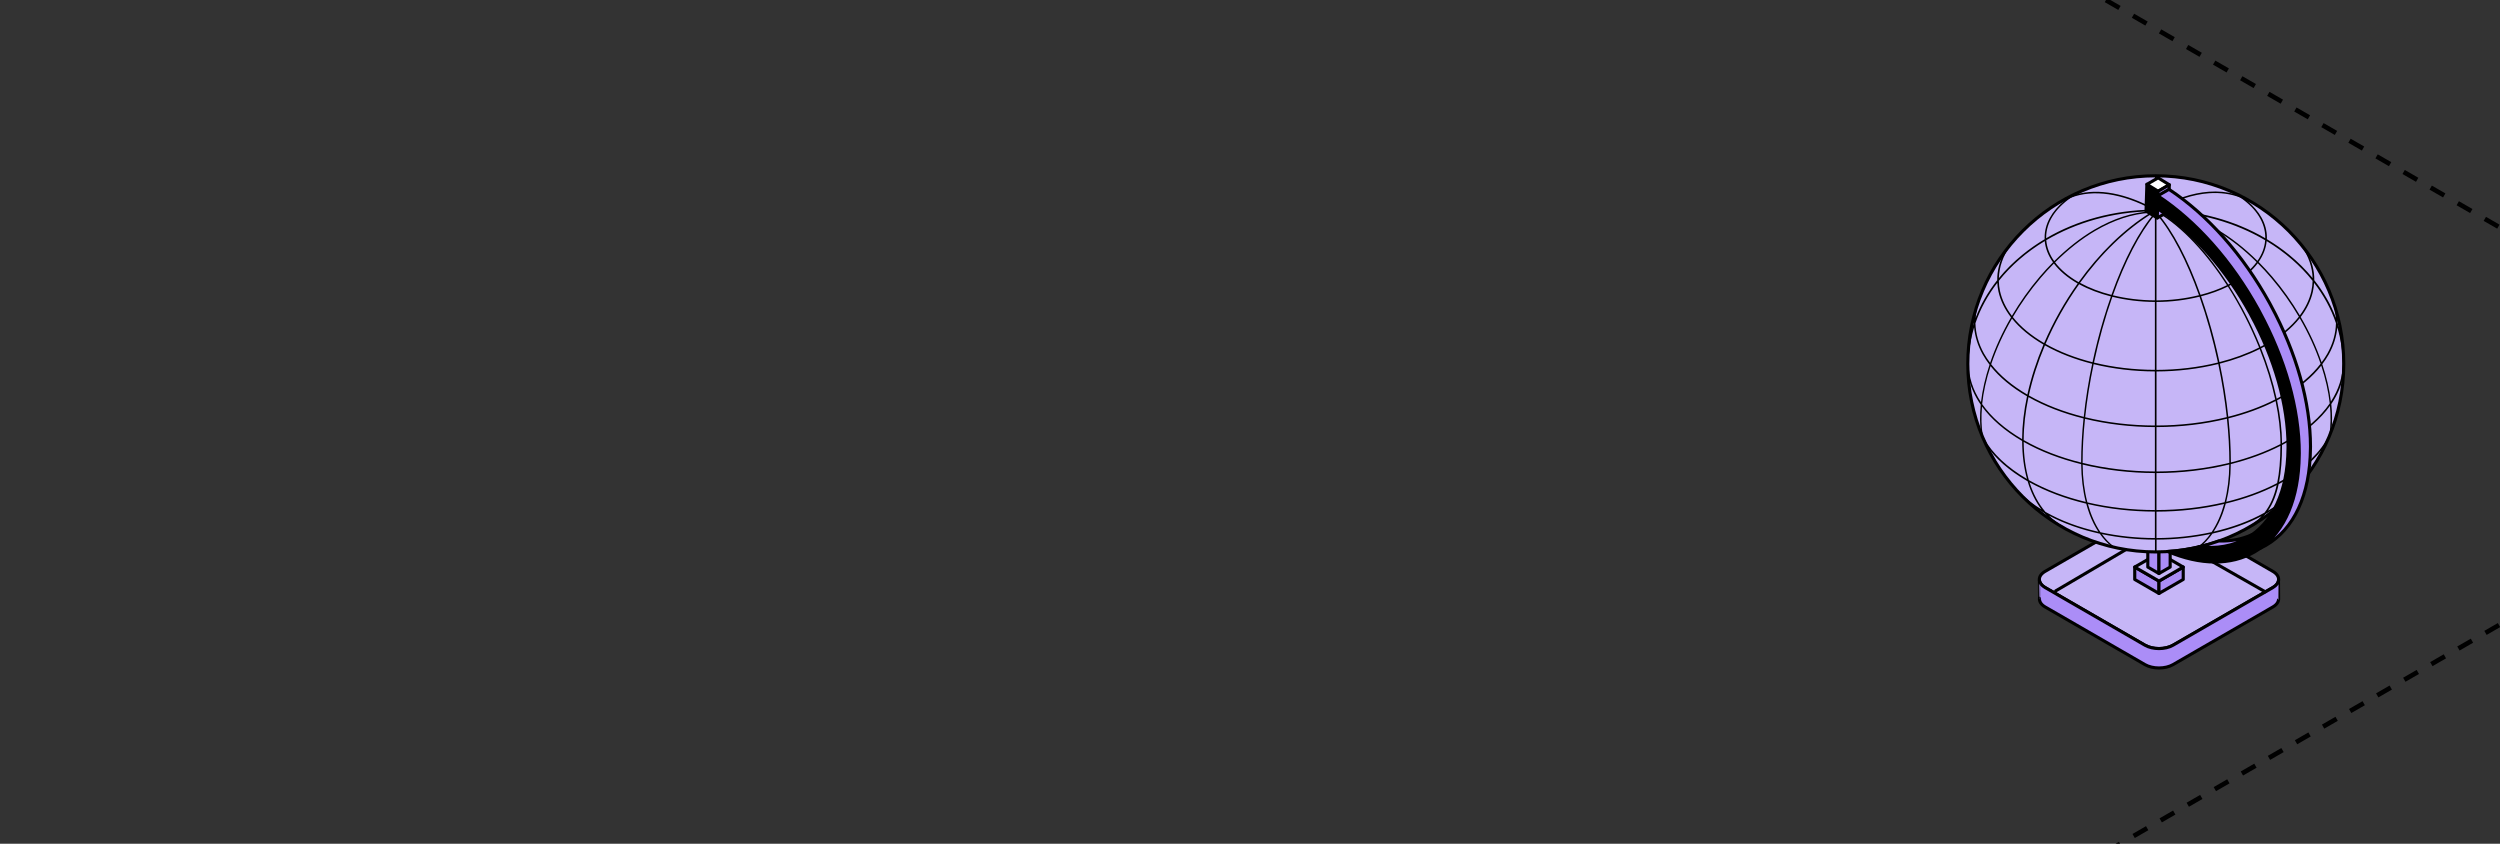 <?xml version="1.0" encoding="UTF-8"?> <svg xmlns="http://www.w3.org/2000/svg" width="320" height="108" viewBox="0 0 320 108" fill="none"><rect x="0" y="0" width="320" height="108" fill="#333333" stroke="none"/><g clip-path="url(#clip0_6623_15287)"><path d="M278.141 65.752C277.155 65.182 275.541 65.182 274.558 65.752L261.775 73.135C260.789 73.705 260.789 74.635 261.775 75.205L274.558 82.588C275.544 83.158 277.155 83.158 278.141 82.588L290.924 75.205C291.911 74.635 291.911 73.705 290.924 73.135L278.141 65.752Z" fill="#C6B6F7" stroke="black" stroke-width="0.4" stroke-miterlimit="10" stroke-linejoin="round"></path><path d="M261.778 75.206L274.561 82.59C275.547 83.16 277.157 83.16 278.144 82.59L290.927 75.206C291.391 74.939 291.627 74.592 291.655 74.238C291.662 74.238 291.662 76.585 291.662 76.585C291.69 76.98 291.452 77.387 290.927 77.69L278.144 85.073C277.157 85.643 275.544 85.643 274.561 85.073L261.778 77.69C261.253 77.387 261.017 76.98 261.052 76.582C261.046 76.585 261.046 74.241 261.046 74.241C261.081 74.595 261.316 74.942 261.781 75.209L261.778 75.206Z" fill="#AB8DF7" stroke="black" stroke-width="0.4" stroke-miterlimit="10" stroke-linejoin="round"></path><path d="M273.246 72.582L276.352 74.378V75.963L273.246 74.171V72.582Z" fill="#AB8DF7" stroke="black" stroke-width="0.4" stroke-miterlimit="10" stroke-linejoin="round"></path><path d="M279.453 72.582L276.347 74.378V75.963L279.453 74.171V72.582Z" fill="#AB8DF7" stroke="black" stroke-width="0.4" stroke-miterlimit="10" stroke-linejoin="round"></path><path d="M276.347 70.789L273.242 72.582L276.347 74.377L279.453 72.582L276.347 70.789Z" fill="#C6B6F7" stroke="black" stroke-width="0.4" stroke-miterlimit="10" stroke-linejoin="round"></path><path d="M274.919 72.584L276.352 73.412V68.926L274.919 68.098V72.584Z" fill="#AB8DF7" stroke="black" stroke-width="0.4" stroke-miterlimit="10" stroke-linejoin="round"></path><path d="M277.781 72.584L276.346 73.412V68.926L277.781 68.098V72.584Z" fill="#AB8DF7" stroke="black" stroke-width="0.4" stroke-miterlimit="10" stroke-linejoin="round"></path><path d="M300 46.573C300 33.277 289.228 22.5 275.94 22.5C262.65 22.5 251.879 33.277 251.879 46.573C251.879 59.869 262.65 70.647 275.94 70.647C289.228 70.647 300 59.869 300 46.573Z" fill="#C6B6F7" stroke="black" stroke-width="0.4" stroke-miterlimit="10" stroke-linejoin="round"></path><path d="M299.071 53.178C298.969 53.532 298.861 53.882 298.746 54.229C298.851 53.879 298.937 53.522 298.991 53.165L299.071 53.178ZM251.876 46.575C251.876 45.588 251.942 44.613 252.057 43.658C252.2 42.865 252.401 42.082 252.659 41.318C252.652 40.987 252.668 40.653 252.7 40.322C252.795 39.968 252.897 39.615 253.008 39.268L253.088 39.287C252.97 39.755 252.904 40.226 252.872 40.7C253.518 38.994 254.45 37.37 255.643 35.867C255.631 34.677 255.93 33.492 256.522 32.355C256.754 32.037 256.993 31.728 257.241 31.423L257.305 31.467C256.382 32.779 255.898 34.183 255.857 35.597C256.728 34.536 257.734 33.534 258.867 32.61C259.761 31.878 260.716 31.216 261.718 30.617C261.715 30.547 261.709 30.474 261.709 30.404C261.709 28.681 262.609 27.042 264.277 25.663C264.073 25.768 263.876 25.88 263.685 26.004L263.618 25.899C264.614 25.303 265.655 24.781 266.733 24.332C266.482 24.46 266.237 24.59 266.001 24.727C265.919 24.775 265.839 24.826 265.76 24.873C268.611 24.084 272.095 24.724 275.831 26.765V22.508C275.866 22.508 275.901 22.508 275.936 22.508C275.971 22.508 276.006 22.508 276.041 22.508V26.762C278.364 25.443 280.617 24.692 282.737 24.539C283.93 24.453 285.044 24.561 286.081 24.851C286.011 24.81 285.944 24.765 285.871 24.724C285.632 24.587 285.384 24.453 285.13 24.326C286.215 24.775 287.255 25.3 288.255 25.895L288.188 26C287.994 25.876 287.793 25.762 287.589 25.657C289.26 27.035 290.164 28.675 290.164 30.401C290.164 30.471 290.157 30.544 290.154 30.614C291.157 31.212 292.111 31.875 293.006 32.607C294.138 33.53 295.141 34.53 296.013 35.594C295.971 34.215 295.51 32.843 294.632 31.56L294.702 31.512C294.921 31.786 295.138 32.063 295.344 32.346C295.943 33.486 296.245 34.677 296.232 35.87C297.422 37.373 298.355 38.997 299.001 40.7C298.972 40.236 298.905 39.771 298.791 39.309L298.874 39.29C298.982 39.631 299.08 39.978 299.176 40.325C299.208 40.656 299.224 40.987 299.217 41.318C299.475 42.085 299.675 42.868 299.819 43.661C299.933 44.62 300 45.591 300 46.578C300 47.068 299.981 47.555 299.952 48.036C299.726 49.31 299.201 50.545 298.406 51.717C298.53 52.904 298.539 54.044 298.428 55.114C298.479 54.993 298.53 54.875 298.574 54.754C298.527 54.881 298.476 55.006 298.428 55.133C298.428 55.136 298.428 55.139 298.428 55.143C298.345 55.356 298.263 55.569 298.177 55.779C298.017 56.168 297.846 56.553 297.664 56.932C296.493 58.651 294.724 60.23 292.436 61.552C292.185 61.695 291.93 61.835 291.669 61.972C291.376 63.341 290.931 64.455 290.313 65.366C291.364 64.742 292.293 64.057 293.069 63.322L293.142 63.398C292.796 63.755 292.436 64.102 292.067 64.436C291.5 64.869 290.889 65.28 290.224 65.665C290.154 65.707 290.078 65.745 290.008 65.783C289.734 66.127 289.432 66.436 289.101 66.719C288.684 66.993 288.255 67.254 287.819 67.502L287.761 67.397C288.423 67.034 288.993 66.595 289.483 66.07C287.593 67.057 285.454 67.802 283.192 68.302C282.74 68.948 282.234 69.505 281.68 69.948C281.591 69.97 281.502 69.989 281.413 70.008L281.375 69.957C281.947 69.534 282.463 68.989 282.921 68.356C280.706 68.823 278.377 69.066 276.044 69.072V70.638C276.009 70.638 275.975 70.638 275.939 70.638C275.904 70.638 275.869 70.638 275.835 70.638V69.072C273.534 69.066 271.233 68.83 269.044 68.371C269.499 68.996 270.011 69.534 270.578 69.954L270.527 70.021C270.453 70.005 270.377 69.986 270.304 69.97C269.744 69.524 269.231 68.967 268.773 68.314C266.428 67.802 264.216 67.031 262.272 65.999C262.822 66.55 263.433 67.018 264.114 67.394L264.057 67.499C263.592 67.235 263.134 66.958 262.689 66.662C262.332 66.362 261.998 66.038 261.689 65.681C261.677 65.675 261.664 65.668 261.655 65.662C260.986 65.274 260.369 64.859 259.802 64.427C259.437 64.095 259.083 63.749 258.736 63.395L258.81 63.319C259.519 63.99 260.36 64.621 261.298 65.2C260.538 64.191 259.946 62.981 259.532 61.596C259.503 61.58 259.472 61.565 259.443 61.549C257.158 60.227 255.411 58.696 254.24 56.983C254.109 56.712 253.989 56.435 253.868 56.158L253.941 56.117C255.061 58.081 256.916 59.826 259.453 61.31C259.052 59.861 258.841 58.234 258.835 56.448C256.617 55.158 254.889 53.665 253.699 52.038C253.581 53.353 253.61 54.611 253.798 55.77L253.709 55.786C253.658 55.662 253.61 55.534 253.559 55.41C253.413 54.28 253.41 53.07 253.537 51.806C252.706 50.609 252.159 49.342 251.927 48.036C251.898 47.552 251.879 47.065 251.879 46.572L251.876 46.575ZM276.114 27.217C278.122 29.528 280.051 33.193 281.667 37.739C282.87 37.428 284.013 37.02 285.053 36.507C282.447 32.454 279.351 29.076 276.213 27.223C276.178 27.223 276.146 27.22 276.114 27.217ZM283.86 29.404C285.601 30.426 287.329 31.789 288.955 33.394C289.537 32.559 289.874 31.668 289.941 30.751C286.161 28.519 281.559 27.163 276.579 27.054C278.959 27.179 281.406 27.962 283.863 29.404H283.86ZM276.646 27.245C279.57 29.076 282.581 32.305 285.222 36.418C285.441 36.307 285.661 36.199 285.871 36.081C287.157 35.339 288.156 34.479 288.843 33.546C287.223 31.942 285.499 30.585 283.764 29.566C281.362 28.153 278.972 27.386 276.646 27.249V27.245ZM285.973 36.259C285.766 36.377 285.546 36.485 285.33 36.593C285.909 37.501 286.469 38.45 287.004 39.44C287.892 41.073 288.671 42.738 289.34 44.397C289.617 44.254 289.89 44.104 290.157 43.951C291.895 42.948 293.273 41.796 294.256 40.541C293.241 38.816 292.054 37.135 290.718 35.568C290.161 34.912 289.582 34.288 288.99 33.696C288.283 34.645 287.268 35.514 285.97 36.265L285.973 36.259ZM290.262 44.13C289.989 44.289 289.706 44.441 289.416 44.588C290.288 46.772 290.963 48.947 291.414 51.035C291.707 50.883 291.994 50.727 292.274 50.564C294.307 49.389 295.898 48.046 297.037 46.559C296.379 44.617 295.475 42.646 294.364 40.729C293.368 41.98 291.99 43.13 290.259 44.13H290.262ZM292.382 50.742C292.083 50.914 291.774 51.083 291.462 51.245C291.869 53.172 292.089 55.018 292.102 56.734C292.366 56.594 292.627 56.454 292.881 56.305C295.23 54.949 297.021 53.363 298.205 51.634C298.033 50.083 297.664 48.453 297.12 46.801C295.971 48.262 294.387 49.587 292.382 50.742ZM291.274 51.338C289.432 52.274 287.395 53.009 285.244 53.551C285.445 55.489 285.55 57.384 285.553 59.193C287.822 58.619 289.97 57.836 291.901 56.84C291.898 55.098 291.675 53.242 291.274 51.338ZM291.23 51.128C290.772 49.004 290.094 46.823 289.241 44.674C287.679 45.46 285.954 46.084 284.137 46.549C284.617 48.835 284.983 51.118 285.219 53.344C287.363 52.802 289.397 52.064 291.23 51.128ZM289.165 44.48C288.073 41.764 286.711 39.102 285.168 36.676C284.111 37.198 282.953 37.615 281.734 37.931C282.065 38.87 282.383 39.844 282.689 40.856C283.23 42.665 283.698 44.505 284.092 46.349C285.9 45.887 287.612 45.266 289.165 44.483V44.48ZM286.772 25.291C285.556 24.823 284.21 24.631 282.749 24.736C280.719 24.883 278.558 25.593 276.328 26.831C281.282 26.895 285.992 28.175 289.951 30.49C289.951 30.458 289.954 30.426 289.954 30.394C289.954 28.513 288.83 26.726 286.772 25.291ZM290.135 30.859C290.046 31.789 289.693 32.69 289.101 33.53C289.702 34.132 290.291 34.769 290.861 35.434C292.185 36.991 293.365 38.656 294.377 40.373C295.109 39.398 295.605 38.364 295.85 37.287C295.952 36.842 296 36.396 296.013 35.95C294.441 33.979 292.449 32.254 290.135 30.859ZM296.204 36.199C296.181 36.577 296.137 36.956 296.051 37.335C295.793 38.469 295.265 39.554 294.488 40.573C295.599 42.48 296.503 44.445 297.168 46.38C297.438 46.014 297.687 45.645 297.9 45.263C298.603 44.008 298.969 42.691 299.001 41.369C298.374 39.522 297.426 37.784 296.2 36.199H296.204ZM299.87 46.517C299.863 44.928 299.621 43.381 299.176 41.904C299.068 43.079 298.705 44.247 298.081 45.365C297.842 45.795 297.559 46.209 297.251 46.616C297.798 48.253 298.17 49.864 298.355 51.401C299.357 49.861 299.879 48.211 299.866 46.517H299.87ZM292.321 61.37C295.08 59.778 297.079 57.81 298.158 55.674C298.336 54.515 298.355 53.261 298.234 51.949C297.034 53.624 295.268 55.162 292.983 56.48C292.697 56.645 292.401 56.808 292.102 56.964C292.102 58.801 291.978 60.367 291.717 61.702C291.92 61.593 292.124 61.485 292.321 61.37ZM291.892 57.069C289.957 58.059 287.809 58.836 285.54 59.402C285.527 61.122 285.33 62.761 284.961 64.233C287.297 63.663 289.505 62.867 291.475 61.835C291.752 60.504 291.885 58.931 291.892 57.069ZM289.855 65.624C290.574 64.707 291.087 63.551 291.418 62.096C289.441 63.112 287.233 63.898 284.9 64.455C284.776 64.917 284.64 65.366 284.48 65.79C284.169 66.627 283.787 67.384 283.351 68.05C285.709 67.509 287.927 66.7 289.858 65.621L289.855 65.624ZM276.032 68.871C278.428 68.865 280.821 68.607 283.087 68.11C283.761 67.111 284.299 65.891 284.684 64.51C281.916 65.156 278.975 65.487 276.032 65.493V68.874V68.871ZM276.032 65.286C279.001 65.28 281.963 64.943 284.748 64.283C285.126 62.828 285.333 61.195 285.349 59.453C282.377 60.179 279.204 60.549 276.029 60.555V65.286H276.032ZM276.032 60.351C279.211 60.342 282.387 59.972 285.356 59.24C285.356 57.419 285.247 55.522 285.047 53.598C282.173 54.305 279.106 54.662 276.032 54.668V60.348V60.351ZM276.032 54.464C279.096 54.458 282.161 54.098 285.025 53.391C284.783 51.141 284.414 48.851 283.939 46.597C281.422 47.221 278.73 47.539 276.035 47.549V54.464H276.032ZM276.032 47.345C278.714 47.336 281.39 47.02 283.895 46.4C283.271 43.474 282.469 40.614 281.54 37.978C279.787 38.414 277.912 38.647 276.032 38.653V47.345ZM276.032 38.45C277.887 38.44 279.736 38.214 281.47 37.784C279.93 33.467 278.046 29.773 276.032 27.417V38.45ZM255.656 36.202C254.434 37.787 253.483 39.526 252.856 41.372C252.891 42.691 253.254 44.005 253.95 45.253C254.18 45.661 254.447 46.056 254.737 46.444C255.398 44.505 256.299 42.535 257.41 40.624C256.601 39.58 256.054 38.462 255.796 37.297C255.717 36.934 255.675 36.568 255.653 36.202H255.656ZM262.94 33.428C264.579 31.805 266.323 30.429 268.079 29.398C270.527 27.959 272.961 27.179 275.332 27.048C270.336 27.15 265.715 28.506 261.925 30.744C261.995 31.677 262.342 32.582 262.94 33.428ZM262.899 33.728C262.323 34.307 261.76 34.919 261.215 35.559C259.866 37.144 258.67 38.841 257.645 40.586C258.616 41.809 259.958 42.932 261.648 43.916C262.797 41.248 264.254 38.663 265.944 36.288C265.928 36.278 265.909 36.269 265.89 36.259C264.611 35.52 263.605 34.664 262.899 33.731V33.728ZM268.172 29.557C266.422 30.585 264.684 31.958 263.048 33.581C263.739 34.498 264.728 35.345 265.992 36.078C266.014 36.09 266.04 36.1 266.062 36.116C268.671 32.48 271.819 29.36 275.22 27.245C272.916 27.392 270.549 28.162 268.169 29.56L268.172 29.557ZM261.829 44.015C263.621 45.034 265.664 45.814 267.841 46.364C268.235 44.515 268.706 42.668 269.25 40.853C269.553 39.847 269.868 38.879 270.199 37.946C268.732 37.571 267.351 37.055 266.129 36.38C264.439 38.755 262.978 41.347 261.833 44.018L261.829 44.015ZM261.75 44.209C260.856 46.323 260.156 48.482 259.691 50.618C261.782 51.809 264.168 52.723 266.718 53.36C266.953 51.134 267.316 48.848 267.799 46.565C265.61 46.011 263.554 45.228 261.753 44.209H261.75ZM261.569 44.107C259.876 43.123 258.523 42.003 257.537 40.777C256.426 42.7 255.526 44.677 254.87 46.623C255.99 48.062 257.54 49.364 259.5 50.507C259.971 48.37 260.671 46.215 261.565 44.104L261.569 44.107ZM255.85 35.95C255.86 36.383 255.904 36.819 256 37.249C256.245 38.36 256.757 39.427 257.521 40.43C258.542 38.695 259.732 37.01 261.072 35.434C261.626 34.782 262.199 34.161 262.787 33.572C262.176 32.718 261.814 31.805 261.725 30.859C259.414 32.254 257.419 33.979 255.85 35.947V35.95ZM265.069 25.306C263.023 26.742 261.909 28.522 261.909 30.398C261.909 30.429 261.912 30.461 261.912 30.493C265.868 28.178 270.574 26.902 275.523 26.835C271.58 24.73 267.943 24.208 265.069 25.306ZM275.653 27.217C272.159 29.312 268.919 32.489 266.246 36.205C267.452 36.867 268.818 37.377 270.262 37.746C271.882 33.193 273.811 29.522 275.822 27.207C275.764 27.207 275.707 27.214 275.653 27.217ZM275.825 27.5C273.836 29.863 271.975 33.524 270.453 37.797C272.169 38.217 273.992 38.437 275.825 38.446V27.5ZM275.825 38.65C273.966 38.641 272.118 38.418 270.383 37.991C269.454 40.627 268.655 43.486 268.032 46.409C270.517 47.02 273.168 47.333 275.825 47.339V38.647V38.65ZM275.825 47.546C273.152 47.536 270.485 47.224 267.987 46.613C267.513 48.867 267.144 51.156 266.902 53.407C269.747 54.101 272.783 54.458 275.822 54.464V47.549L275.825 47.546ZM275.825 54.668C272.776 54.659 269.734 54.305 266.88 53.611C266.679 55.531 266.574 57.419 266.574 59.234C266.574 59.24 266.574 59.246 266.574 59.253C269.524 59.972 272.671 60.339 275.825 60.348V54.668ZM275.825 60.552C272.675 60.546 269.527 60.179 266.578 59.466C266.593 61.211 266.803 62.844 267.185 64.302C269.947 64.952 272.885 65.28 275.822 65.286V60.555L275.825 60.552ZM268.856 68.126C271.096 68.614 273.46 68.862 275.825 68.868V65.487C272.91 65.481 269.995 65.159 267.252 64.522C267.637 65.904 268.178 67.126 268.856 68.123V68.126ZM261.814 65.519C263.812 66.662 266.125 67.512 268.595 68.069C268.153 67.397 267.768 66.633 267.452 65.786C267.297 65.369 267.16 64.927 267.039 64.471C264.413 63.847 261.944 62.937 259.78 61.736C260.248 63.223 260.935 64.49 261.817 65.519H261.814ZM259.698 61.456C261.858 62.682 264.334 63.609 266.975 64.245C266.603 62.774 266.406 61.135 266.39 59.415C263.723 58.753 261.222 57.807 259.032 56.566C259.045 58.371 259.274 60.007 259.694 61.456H259.698ZM266.387 59.205C266.387 57.397 266.491 55.502 266.692 53.563C264.14 52.927 261.74 52.016 259.643 50.828C259.252 52.697 259.036 54.544 259.032 56.33C261.215 57.585 263.72 58.54 266.387 59.208V59.205ZM258.829 56.209C258.841 54.429 259.061 52.586 259.456 50.723C257.492 49.587 255.933 48.294 254.791 46.861C254.246 48.527 253.88 50.166 253.715 51.723C254.873 53.376 256.595 54.898 258.826 56.209H258.829ZM253.562 51.487C253.744 49.943 254.116 48.326 254.66 46.683C254.329 46.25 254.03 45.807 253.775 45.352C253.155 44.238 252.795 43.075 252.687 41.901C252.238 43.388 251.997 44.938 251.993 46.536C251.987 48.256 252.531 49.924 253.565 51.484L253.562 51.487Z" fill="black"></path><path d="M276.234 24.482L276.126 27.898L274.694 27.013L274.802 23.594L276.234 24.482Z" fill="black" stroke="black" stroke-width="0.4" stroke-miterlimit="10" stroke-linejoin="round"></path><path d="M276.237 24.482L277.672 23.651L276.237 22.766L274.805 23.593L276.237 24.482Z" fill="white" stroke="black" stroke-width="0.4" stroke-miterlimit="10" stroke-linejoin="round"></path><path d="M276.129 27.9L277.56 27.072L277.672 23.652L276.237 24.48L276.129 27.9Z" fill="#AB8DF7" stroke="black" stroke-width="0.4" stroke-miterlimit="10" stroke-linejoin="round"></path><path d="M281.463 69.997C283.725 70.267 285.803 69.907 287.579 68.882C290.933 66.943 292.804 62.893 292.868 57.462C292.868 57.366 292.874 57.271 292.874 57.175C292.874 51.874 291.172 45.895 288.075 40.237C288.059 40.202 288.04 40.164 288.021 40.129C284.893 34.445 280.699 29.708 276.148 26.689L276.199 25.062C281.132 28.316 285.682 33.446 289.071 39.603C289.129 39.708 289.183 39.81 289.237 39.915C292.511 45.968 294.312 52.342 294.312 58C294.312 58.099 294.306 58.191 294.306 58.286C294.242 64.161 292.222 68.545 288.597 70.636C285.549 72.397 281.663 72.359 277.463 70.589C278.834 70.503 280.171 70.299 281.469 69.993L281.463 69.997Z" fill="black" stroke="black" stroke-width="0.4" stroke-miterlimit="10" stroke-linejoin="round"></path><path d="M276.194 25.062L277.629 24.234C282.562 27.488 287.112 32.617 290.501 38.775C290.558 38.88 290.612 38.982 290.667 39.087C293.941 45.14 295.742 51.514 295.742 57.172C295.742 57.27 295.739 57.362 295.736 57.458C295.672 63.332 293.651 67.716 290.027 69.808C289.785 69.948 289.54 70.073 289.289 70.191C292.474 67.955 294.24 63.772 294.301 58.286C294.301 58.19 294.307 58.095 294.307 57.999C294.307 52.338 292.506 45.964 289.231 39.915C289.177 39.81 289.126 39.705 289.066 39.6C285.677 33.442 281.126 28.313 276.194 25.059V25.062ZM288.27 68.433C288.048 68.592 287.815 68.745 287.577 68.882C285.804 69.907 283.726 70.267 281.464 69.996C282.326 69.792 283.169 69.541 283.994 69.248C285.534 69.289 286.975 69.025 288.27 68.433Z" fill="#AB8DF7" stroke="black" stroke-width="0.4" stroke-miterlimit="10" stroke-linejoin="round"></path><path d="M263.13 75.634L272.094 70.359" stroke="black" stroke-width="0.4" stroke-miterlimit="10" stroke-linecap="round" stroke-linejoin="round" stroke-dasharray="13.58 16.3"></path><path d="M289.953 75.751L283.274 71.945" stroke="black" stroke-width="0.4" stroke-miterlimit="10" stroke-linecap="round" stroke-linejoin="round" stroke-dasharray="13.58 16.3"></path><path d="M-257 -303.957L984.626 412.812" stroke="black" stroke-width="0.6" stroke-linejoin="round" stroke-dasharray="2 2"></path><path d="M985 -303.957L-256.626 412.812" stroke="black" stroke-width="0.6" stroke-linejoin="round" stroke-dasharray="2 2"></path></g><defs><clipPath id="clip0_6623_15287"><rect width="320" height="108" rx="8" fill="white"></rect></clipPath></defs></svg> 